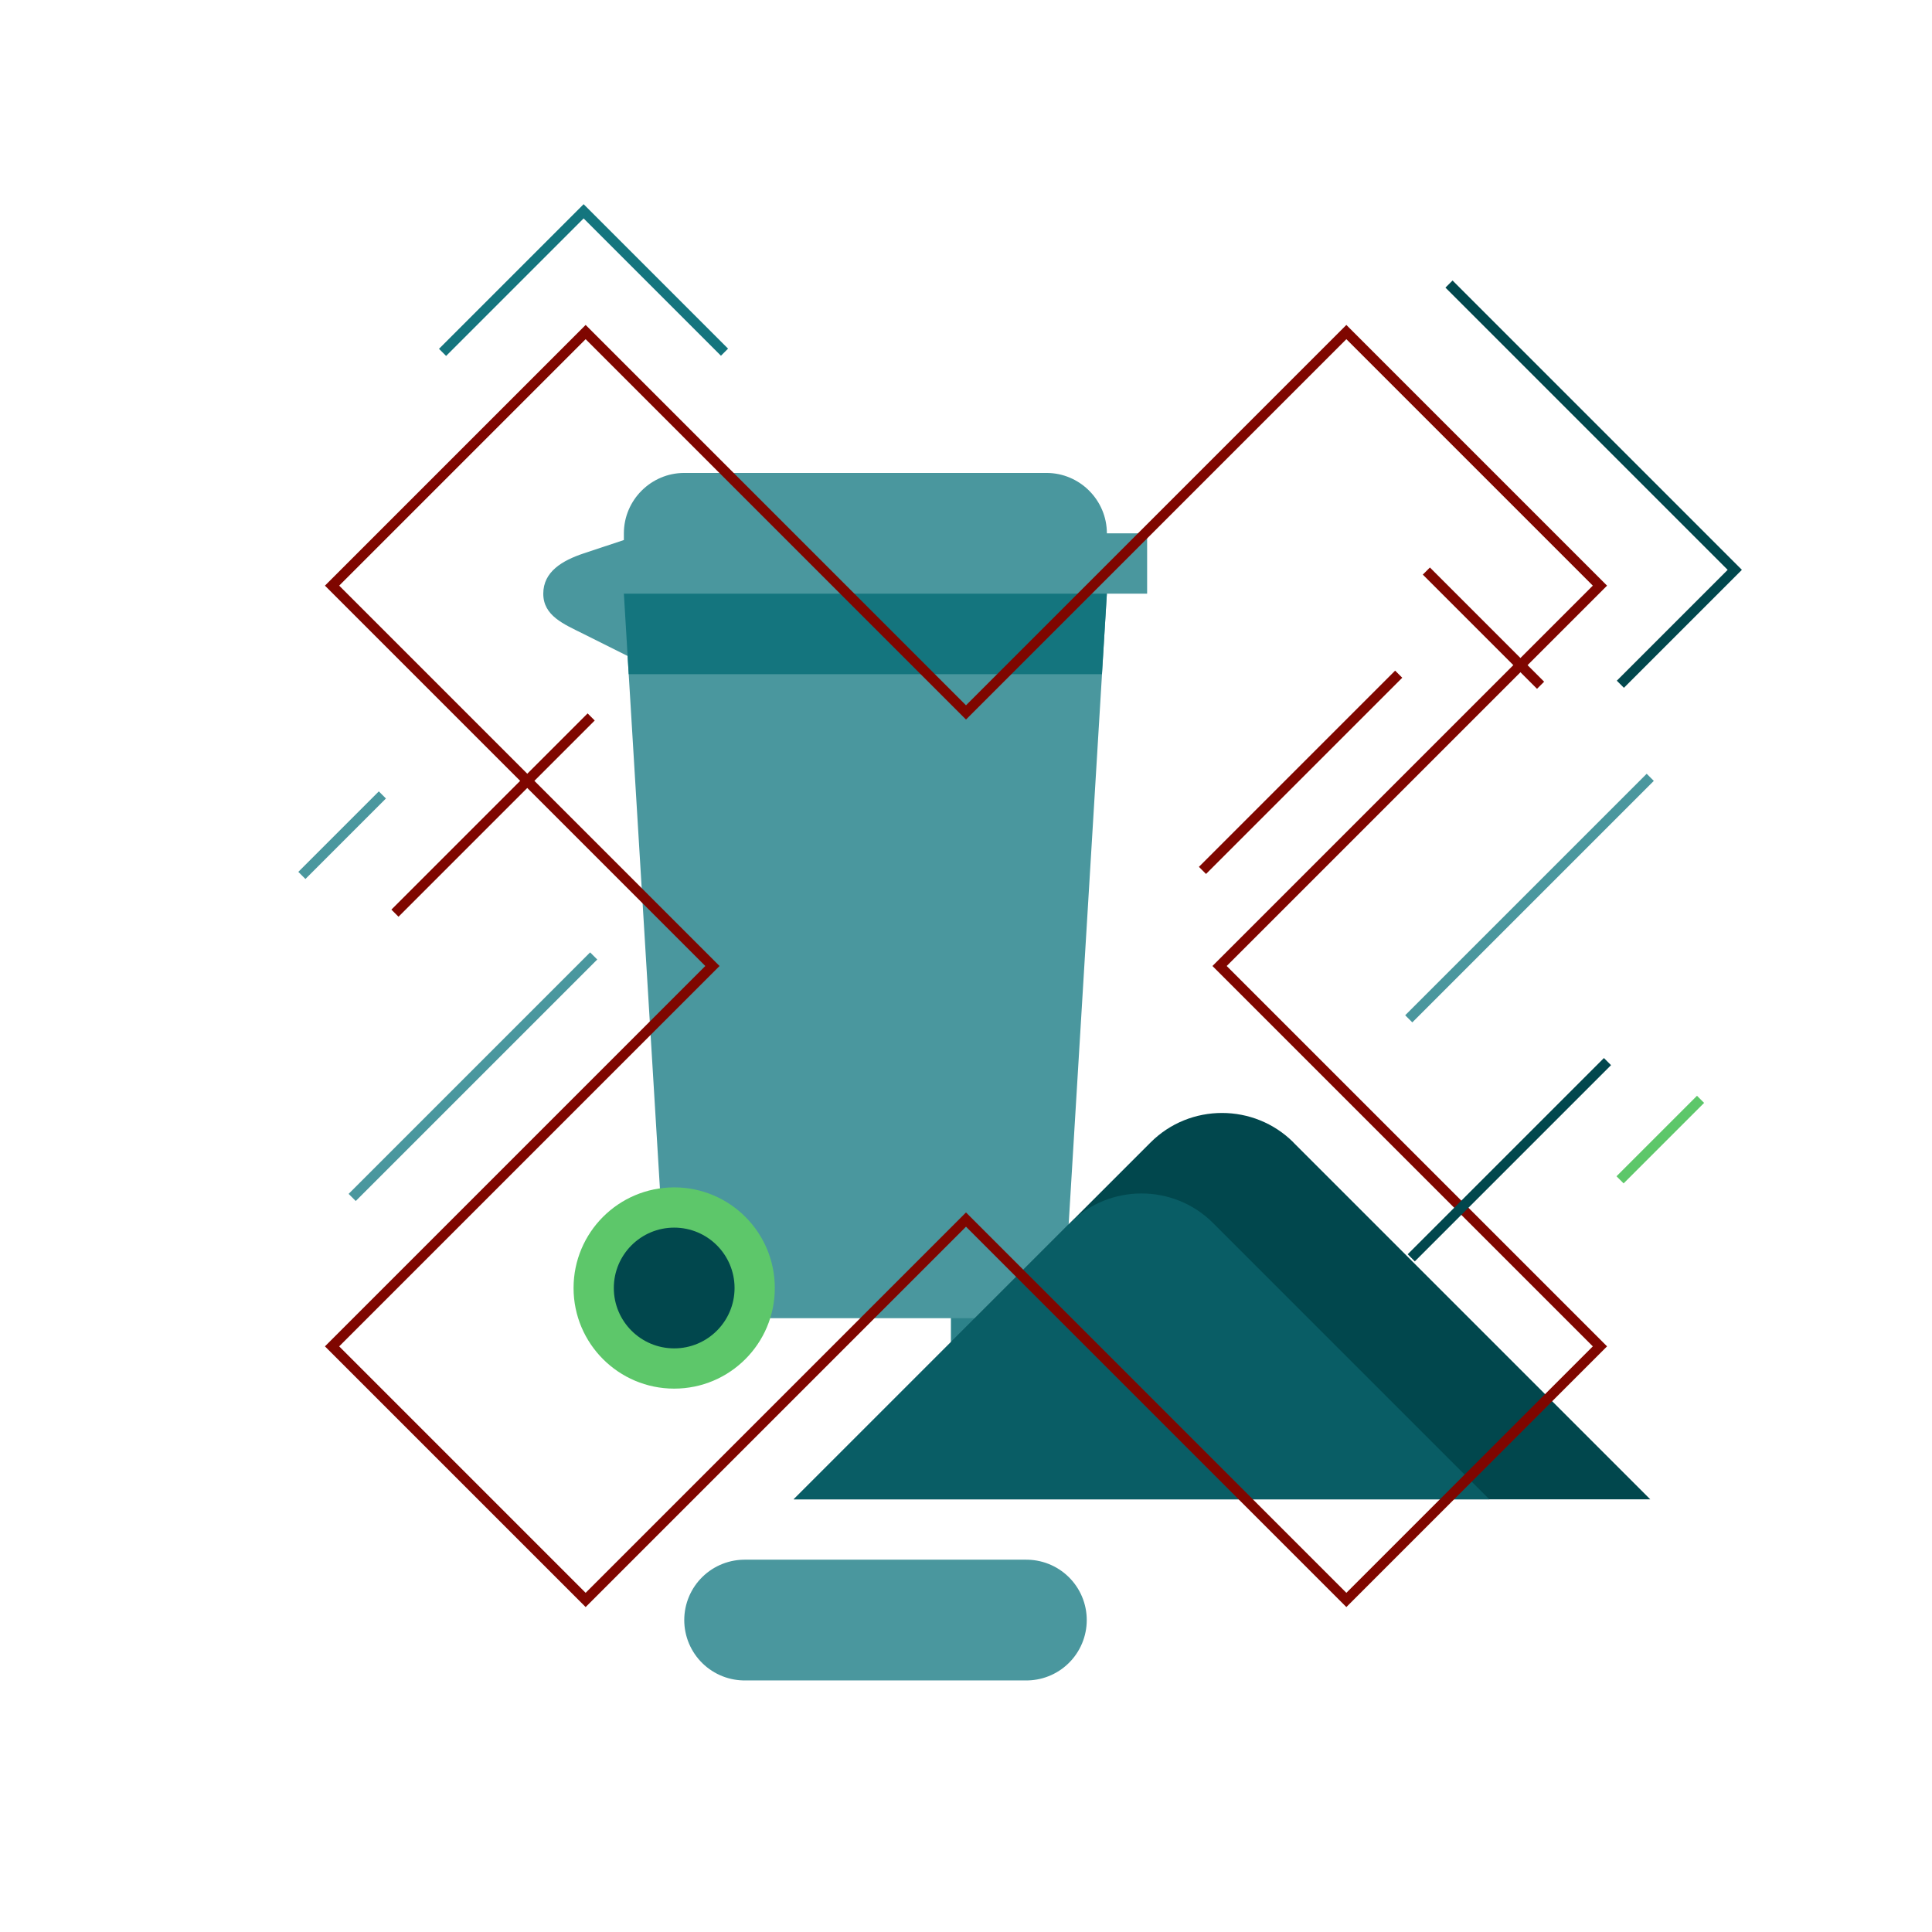 <?xml version="1.0" encoding="UTF-8"?>
<!DOCTYPE svg PUBLIC "-//W3C//DTD SVG 1.1//EN" "http://www.w3.org/Graphics/SVG/1.1/DTD/svg11.dtd">
<!-- Creator: CorelDRAW X6 -->
<svg xmlns="http://www.w3.org/2000/svg" xml:space="preserve" width="192px" height="192px" version="1.1" style="shape-rendering:geometricPrecision; text-rendering:geometricPrecision; image-rendering:optimizeQuality; fill-rule:evenodd; clip-rule:evenodd"
viewBox="0 0 19200 19200"
 xmlns:xlink="http://www.w3.org/1999/xlink">
 <defs>
  <style type="text/css">
   <![CDATA[
    .str2 {stroke:#01474D;stroke-width:100.006}
    .str3 {stroke:#14757E;stroke-width:100.006}
    .str0 {stroke:#2D828A;stroke-width:100.006}
    .str4 {stroke:#4A979E;stroke-width:100.006}
    .str5 {stroke:#5DC76A;stroke-width:100.006}
    .str1 {stroke:#7F0600;stroke-width:100.006}
    .str6 {stroke:#4A979E;stroke-width:1200;stroke-linecap:round;stroke-linejoin:round}
    .fil6 {fill:none}
    .fil4 {fill:#01474D}
    .fil5 {fill:#095D65}
    .fil2 {fill:#14757E}
    .fil0 {fill:#2D828A}
    .fil1 {fill:#4A979E}
    .fil3 {fill:#5DC76A}
   ]]>
  </style>
 </defs>
 <g id="Vrstva_x0020_1">
  <path class="fil0 str0" d="M9500 13100l600 0 0 700c0,165 -135,300 -300,300l0 0c-165,0 -300,-135 -300,-300l0 -700z"/>
  <path class="fil1" d="M6200 5367l0 -67c0,-330 270,-600 600,-600l3600 0c330,0 600,270 600,600l400 0 0 600 -400 0 -400 6600c-20,329 -271,600 -600,600l-2800 0c-329,0 -580,-271 -600,-600l-363 -5981 -438 -219c-197,-98 -400,-180 -400,-400l0 0c0,-220 191,-330 400,-400l400 -133z"/>
  <polygon class="fil2" points="6200,5900 11000,5900 10951,6700 6248,6700 "/>
  <circle class="fil3" cx="6700" cy="12800" r="1000"/>
  <circle class="fil4" cx="6700" cy="12800" r="600"/>
  <g id="_773600080">
   <path class="fil4" d="M12853 11353l3547 3547 -8512 0 3547 -3547c390,-390 1028,-390 1419,0z"/>
   <path class="fil5" d="M14800 14900l-6912 0 2747 -2747c390,-390 1028,-390 1419,0l2747 2747z"/>
  </g>
  <polygon class="fil6 str1" points="3300,5820 5820,3300 9600,7080 13380,3300 15900,5820 12120,9600 15900,13380 13380,15900 9600,12120 5820,15900 3300,13380 7080,9600 "/>
  <path class="fil6 str1" d="M14175 5675c378,378 756,756 1135,1135"/>
  <path class="fil6 str1" d="M11950 8650c650,-650 1300,-1300 1950,-1950"/>
  <polyline class="fil6 str2" points="14400,2823 17240,5663 16103,6800 "/>
  <polyline class="fil6 str3" points="4398,3502 5800,2100 7200,3500 "/>
  <path class="fil6 str1" d="M3925 9075c650,-650 1300,-1300 1950,-1950"/>
  <path class="fil6 str4" d="M3000 8700c267,-267 533,-533 800,-800"/>
  <path class="fil6 str4" d="M3500 11900c800,-800 1600,-1600 2400,-2400"/>
  <path class="fil6 str2" d="M15975 10550c-650,650 -1300,1300 -1950,1950"/>
  <path class="fil6 str5" d="M16900 10925c-267,267 -533,533 -800,800"/>
  <path class="fil6 str4" d="M16400 7725c-800,800 -1600,1600 -2400,2400"/>
  <path class="fil6 str6" d="M7400 16100c933,0 1867,0 2800,0"/>
 </g>
</svg>
